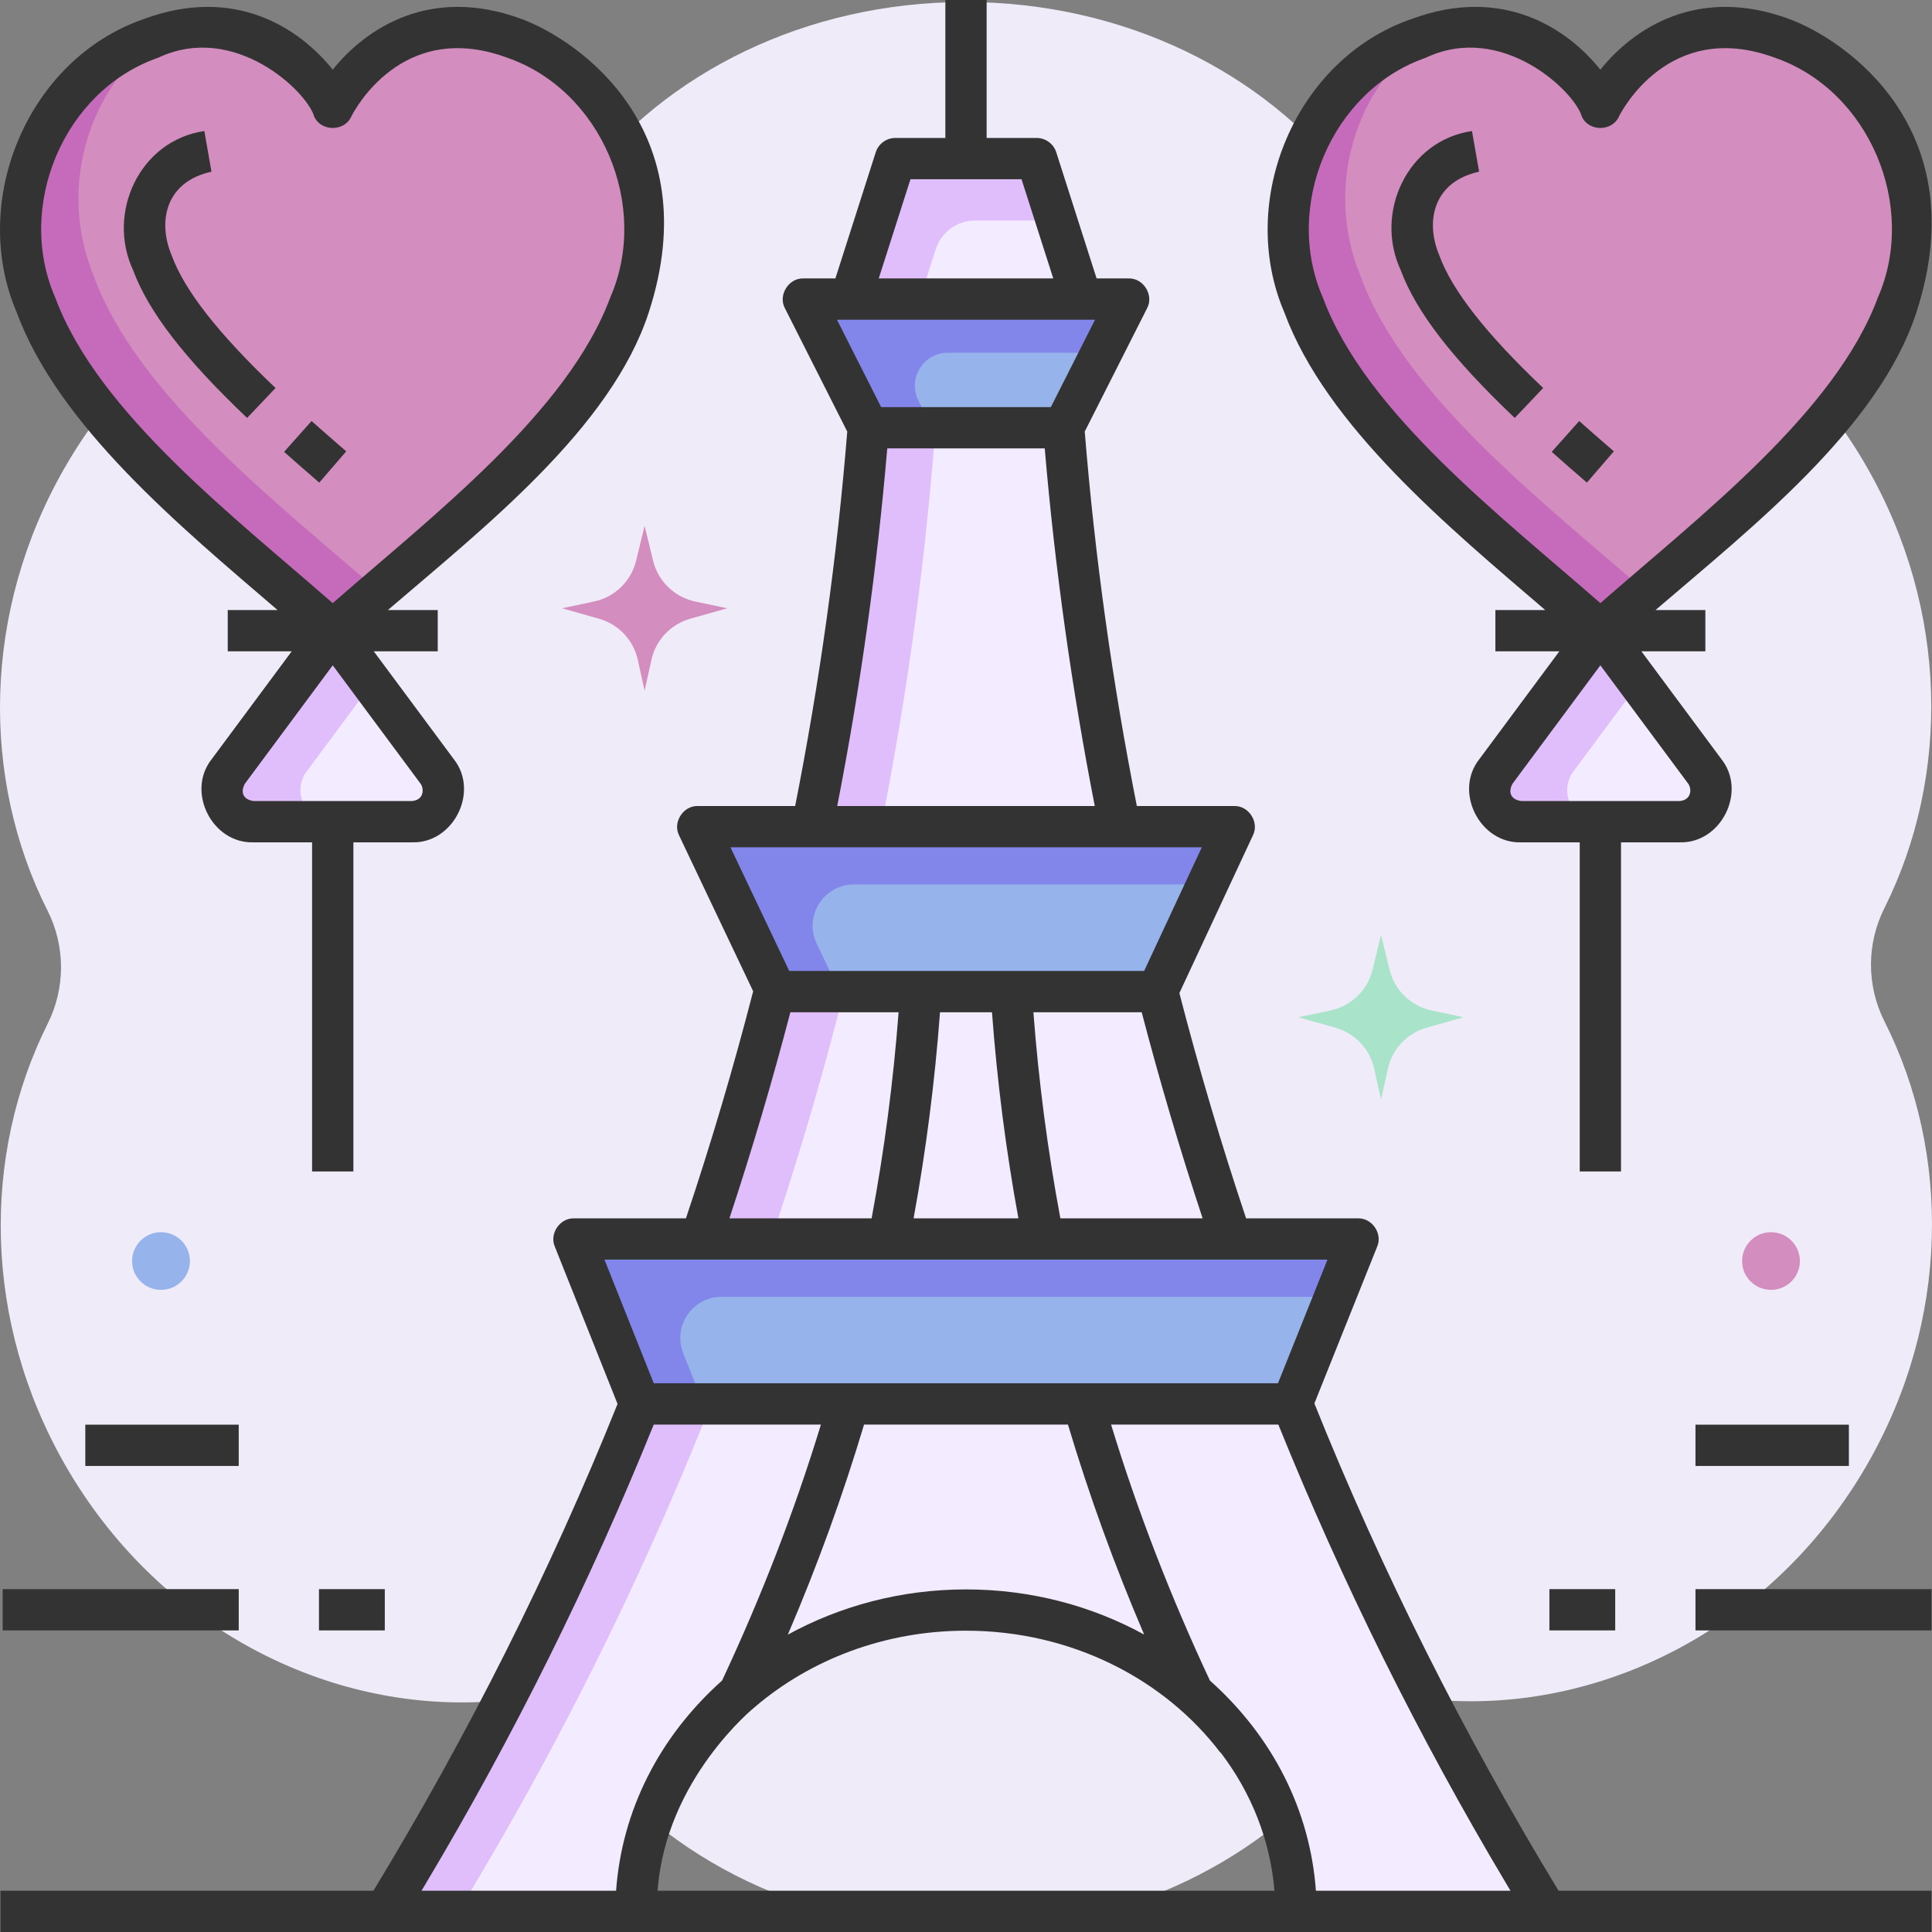 <svg id="Layer_1" enable-background="new 0 0 468 468" height="512" viewBox="0 0 468 468" width="512" xmlns="http://www.w3.org/2000/svg"><rect x="0" y="0" width="468" height="468" fill="#808080" stroke="none"/><g><g><path d="m456.475 247.395c-4.333-8.59-4.341-18.755-.034-27.358 15.98-31.924 15.654-72.305-4.287-107.017-21.874-38.076-61.426-59.018-100.407-57.31-9.922.435-19.497-4.073-25.505-11.965-19.843-26.067-53.825-43.255-92.418-43.255-38.682 0-72.73 17.267-92.553 43.435-6.003 7.924-15.591 12.453-25.538 12.052-38.87-1.569-78.253 19.363-100.062 57.326-20 34.815-20.27 75.333-4.145 107.301 4.333 8.59 4.341 18.755.034 27.358-15.98 31.924-15.654 72.305 4.287 107.017 21.874 38.076 61.426 59.018 100.407 57.31 9.922-.435 19.497 4.073 25.505 11.965 19.843 26.067 53.825 43.255 92.418 43.255 38.682 0 72.73-17.267 92.553-43.435 6.003-7.924 15.591-12.453 25.538-12.052 38.87 1.569 78.253-19.363 100.062-57.326 20-34.814 20.27-75.332 4.145-107.301z" fill="#f0ebf8"/><g><path d="m346.794 244.775 7.747 1.638-8.959 2.536c-4.718 1.336-8.321 5.148-9.38 9.927l-1.661 7.495-1.661-7.495c-1.059-4.779-4.662-8.592-9.38-9.927l-8.959-2.536 7.747-1.638c5.016-1.061 8.977-4.897 10.19-9.868l2.063-8.452 2.063 8.452c1.213 4.971 5.175 8.808 10.19 9.868z" fill="#a9e3ca"/><path d="m168.4 145.708 7.747 1.638-8.959 2.536c-4.718 1.336-8.321 5.148-9.38 9.927l-1.661 7.495-1.661-7.495c-1.059-4.779-4.662-8.592-9.38-9.927l-8.959-2.536 7.747-1.638c5.016-1.061 8.977-4.897 10.19-9.868l2.063-8.452 2.063 8.452c1.213 4.971 5.175 8.808 10.19 9.868z" fill="#d38dbf"/></g><g><ellipse cx="39" cy="305.469" fill="#96b3eb" rx="7" ry="6.985"/><ellipse cx="429" cy="305.469" fill="#d38dbf" rx="7" ry="6.985"/></g></g><g><g><g><path d="m234 390.011c44.029 0 79.738 32.646 79.952 72.989h60.744l-5.524-9.26c-71.959-120.625-111.218-257.905-113.909-398.309h-42.526c-2.691 140.404-41.95 277.684-113.908 398.308l-5.524 9.261h60.744c.213-40.343 35.922-72.989 79.951-72.989z" fill="#f3ebff"/><g><path d="m369.171 453.74c-71.958-120.625-111.217-257.905-113.908-398.309h-42.526c-2.691 140.404-41.95 277.684-113.908 398.308l-5.524 9.261h60.744c.11-20.818 9.688-39.571 24.968-52.862l2.232-4.853c25.867-56.229 40.311-117.027 42.494-178.874h20.515c2.184 61.847 16.627 122.646 42.494 178.874l2.232 4.853c15.28 13.291 24.858 32.044 24.968 52.862h60.744z" fill="#f3ebff"/><path d="m114.829 456.74c71.958-120.625 111.217-257.904 113.908-398.308h26.607c-.023-1-.063-1.999-.082-3h-42.525c-2.691 140.404-41.95 277.684-113.908 398.308l-5.524 9.26h17.79z" fill="#e0befb"/></g><g><g><path d="m261.987 72.446h-55.973l10.884-34.03h34.206z" fill="#f3ebff"/><path d="m236.198 53.416h19.702l-4.797-15h-34.206l-10.884 34.03h16.797l3.862-12.076c1.326-4.143 5.176-6.954 9.526-6.954z" fill="#e0befb"/></g></g></g><g><g><path d="m312.955 340.079h-157.977l-15.932-39.951h189.909z" fill="#96b3eb"/><path d="m174.799 314.128h148.549l5.607-14h-189.91l15.933 39.951h15.417l-4.884-12.247c-2.619-6.567 2.218-13.704 9.288-13.704z" fill="#8286ea"/></g><g><path d="m280.337 240.201h-92.316l-18.99-39.951h129.938z" fill="#96b3eb"/><path d="m206.857 214.25h85.583l6.529-14h-129.938l18.99 39.951h15.345l-5.541-11.659c-3.154-6.635 1.685-14.292 9.032-14.292z" fill="#8286ea"/></g><g><path d="m257.628 103.616h-47.256l-15.76-31.17h78.776z" fill="#96b3eb"/><path d="m229.621 85.446h37.193l6.573-13h-78.776l15.76 31.17h15.427l-3.317-6.56c-2.689-5.322 1.178-11.61 7.14-11.61z" fill="#8286ea"/></g></g><path d="m377.535 458c-22.905-37.733-42.778-77.255-59.146-118.04l15.207-37.973c1.366-3.147-1.213-6.957-4.642-6.859h-27.103c-6.028-17.996-11.419-36.199-16.163-54.573l17.812-38.192c1.594-3.168-.987-7.218-4.531-7.113h-23.584c-5.912-29.931-10.152-60.215-12.623-90.707l15.088-29.841c1.727-3.173-.85-7.365-4.462-7.256h-7.751l-9.772-30.552c-.663-2.071-2.588-3.477-4.763-3.477h-12.102v-33.417h-10v33.417h-12.103c-2.175 0-4.1 1.406-4.763 3.477l-9.772 30.552h-7.751c-3.612-.109-6.189 4.083-4.462 7.256l15.088 29.841c-2.471 30.492-6.711 60.776-12.623 90.707h-23.584c-3.56-.106-6.139 3.977-4.516 7.146l17.93 37.723c-4.771 18.523-10.208 36.87-16.285 55.009h-27.114c-3.427-.098-6.004 3.706-4.645 6.852l15.194 38.1c-16.368 40.742-36.248 80.221-59.13 117.92h-90.352v10h467.775v-10zm-12.658-1.699 1.014 1.699h-47.131c-1.404-19.386-10.396-37.277-25.676-50.914-9.445-20.164-17.508-40.923-23.944-62.007h40.519c15.502 38.33 33.93 75.537 55.218 111.222zm-130.877-61.29c25.489 0 48.085 11.725 61.64 29.563v-.107c7.553 9.886 12.057 21.37 13.084 33.533h-149.428c1.944-27.12 23.544-44.493 23.544-44.493 13.413-11.46 31.417-18.496 51.16-18.496zm-43.165.963c7.149-16.679 13.314-33.656 18.47-50.895h49.39c5.153 17.229 11.314 34.197 18.458 50.867-12.662-6.938-27.418-10.935-43.153-10.935-15.746 0-30.5 4.013-43.165 10.963zm100.485-100.846h-34.457c-3.077-16.458-5.26-33.111-6.537-49.927h26.236c4.384 16.794 9.312 33.444 14.758 49.927zm-70.772-251.711h26.904l7.686 24.029h-42.275zm-17.805 34.029h62.514l-10.704 21.17h-41.105zm12.184 31.17h38.146c2.479 29.111 6.54 58.031 12.12 86.634h-62.383c5.578-28.604 9.638-57.523 12.117-86.634zm-37.983 96.634h114.176l-13.969 29.951h-85.971zm69.751 89.878h-25.391c3.011-16.463 5.151-33.115 6.401-49.927h12.589c1.25 16.812 3.39 33.464 6.401 49.927zm-55.239-49.927h26.216c-1.277 16.816-3.46 33.469-6.537 49.927h-34.445c5.448-16.483 10.379-33.132 14.766-49.927zm-45.033 59.927h175.143l-11.994 29.951h-151.206zm-43.3 151.173c21.29-35.688 39.732-72.892 55.24-111.222h40.496c-6.435 21.084-14.498 41.844-23.943 62.008-15.28 13.636-24.271 31.527-25.676 50.913h-47.131z" fill="#333"/></g><g><g><g><g><path d="m8.71 73.895c11.044 30.273 48.191 57.727 71.864 78.878 23.675-21.152 60.818-48.602 71.864-78.878 10.434-25.509-1.867-54.951-27.814-64.585-30.27-11.237-44.05 16.73-44.05 16.73s-13.781-27.967-44.051-16.729c-25.946 9.633-38.248 39.076-27.813 64.584z" fill="#d38dbf"/><path d="m22.71 66.896c-8.744-21.375-1.516-45.506 16.32-58.436-.823.255-1.657.535-2.506.85-25.947 9.634-38.249 39.077-27.814 64.586 11.044 30.273 48.191 57.727 71.864 78.877 3.438-3.072 7.165-6.28 11.05-9.607-23.699-20.777-58.318-47.225-68.914-76.27z" fill="#c66bbb"/></g></g><g><g><path d="m55.291 186.851 25.282-34.078 25.282 34.078c3.738 5.039.146 12.191-6.124 12.191h-38.316c-6.27 0-9.862-7.152-6.124-12.191z" fill="#f3ebff"/><path d="m74.291 186.851 15.782-21.273-9.5-12.805-25.282 34.078c-3.738 5.039-.146 12.191 6.124 12.191h19c-6.27 0-9.862-7.152-6.124-12.191z" fill="#e0befb"/></g></g><g fill="#333"><g><path d="m59.86 101.237c-15.106-14.345-23.882-25.711-27.599-35.748-6.519-13.92 1.564-31.468 17.239-33.746l1.729 9.85c-10.872 2.338-13.212 11.739-9.637 20.291 3.086 8.458 11.314 18.959 25.156 32.103z"/><path d="m77.334 116.903c-3.282-2.83-5.988-5.196-8.516-7.448l6.654-7.467c2.486 2.215 5.153 4.547 8.394 7.341z"/></g><path d="m126.402 4.623c-22.029-8.176-37.706 2.147-45.801 12.256-8.094-10.109-23.767-20.433-45.8-12.256-28.038 9.689-42.374 43.982-30.744 71.076 10.173 27.554 39.828 52.037 63.183 72.074h-12.071v10h15.495l-19.367 26.099c-6.275 7.877.074 20.513 10.142 20.17h14.161v79.727h10.002v-79.727h14.162c10.069.343 16.416-12.294 10.142-20.17l-19.367-26.099h15.496v-10h-12.073c23.353-20.035 54.092-44.146 63.184-72.074 14.461-44.419-17.138-66.025-30.744-71.076zm-26.638 189.419h-38.326c-2.455-.345-3.3-2.031-2.109-4.212l21.271-28.666 21.272 28.666c.877 1.181.9 3.96-2.108 4.212zm48.088-122.04c-10.294 27.876-43.269 53.088-67.251 74.098-23.919-20.948-56.861-46.168-67.181-73.918-9.735-22.106 1.95-50.227 24.862-58.184 18.407-8.734 36.089 8.097 37.832 14.252 1.66 3.664 7.313 3.664 8.973 0 .482-.977 12.085-23.811 37.833-14.252 22.839 7.934 34.553 35.927 24.932 58.004z"/></g></g><g><g><g><path d="m315.563 73.895c11.044 30.273 48.191 57.727 71.864 78.878 23.675-21.152 60.818-48.602 71.864-78.878 10.434-25.509-1.867-54.951-27.814-64.585-30.27-11.238-44.05 16.729-44.05 16.729s-13.78-27.968-44.05-16.729c-25.947 9.634-38.249 39.077-27.814 64.585z" fill="#d38dbf"/><path d="m329.563 66.896c-8.743-21.375-1.516-45.505 16.32-58.435-.823.255-1.657.535-2.506.85-25.947 9.633-38.248 39.076-27.814 64.585 11.044 30.273 48.191 57.727 71.864 78.877 3.438-3.072 7.165-6.28 11.05-9.607-23.699-20.777-58.318-47.225-68.914-76.27z" fill="#c66bbb"/></g></g><g><g><path d="m362.144 186.851 25.282-34.078 25.282 34.078c3.738 5.039.146 12.191-6.124 12.191h-38.317c-6.269 0-9.861-7.152-6.123-12.191z" fill="#f3ebff"/><path d="m381.144 186.851 15.782-21.273-9.5-12.805-25.282 34.078c-3.738 5.039-.146 12.191 6.124 12.191h19c-6.27 0-9.862-7.152-6.124-12.191z" fill="#e0befb"/></g></g><g fill="#333"><g><path d="m366.926 101.237c-15.106-14.345-23.882-25.711-27.599-35.748-6.519-13.92 1.564-31.468 17.239-33.746l1.729 9.85c-10.872 2.338-13.212 11.739-9.637 20.291 3.086 8.458 11.314 18.959 25.156 32.103z"/><path d="m384.401 116.903c-3.282-2.83-5.988-5.196-8.516-7.448l6.654-7.467c2.486 2.215 5.153 4.547 8.394 7.341z"/></g><path d="m433.468 4.623c-22.029-8.176-37.705 2.147-45.801 12.256-8.093-10.109-23.767-20.433-45.8-12.256-28.038 9.689-42.374 43.982-30.744 71.076 10.173 27.554 39.828 52.037 63.183 72.074h-12.071v10h15.495l-19.367 26.099c-6.275 7.877.074 20.513 10.142 20.17h14.161v79.727h10.002v-79.727h14.162c10.069.343 16.416-12.294 10.142-20.17l-19.367-26.099h15.495v-10h-12.072c23.353-20.035 54.092-44.146 63.184-72.074 14.462-44.419-17.137-66.025-30.744-71.076zm-26.637 189.419h-38.326c-2.455-.345-3.3-2.031-2.109-4.212l21.271-28.666 21.272 28.666c.877 1.181.9 3.96-2.108 4.212zm48.087-122.04c-10.294 27.876-43.269 53.088-67.251 74.098-23.919-20.949-56.861-46.168-67.181-73.918-9.735-22.106 1.95-50.227 24.862-58.184 18.407-8.734 36.089 8.097 37.832 14.252 1.66 3.664 7.313 3.664 8.973 0 .482-.977 12.085-23.811 37.833-14.252 22.84 7.934 34.554 35.927 24.932 58.004z"/></g></g></g><g><g><g><g fill="#333"><path d="m.645 384.944h57.183v10h-57.183z"/><path d="m77.267 384.944h15.945v10h-15.945z"/></g></g><path d="m20.666 345.107h37.161v10h-37.161z" fill="#333"/></g><g><g><g fill="#333"><path d="m410.705 384.944h57.184v10h-57.184z"/><path d="m375.321 384.944h15.944v10h-15.944z"/></g></g><path d="m410.705 345.107h37.161v10h-37.161z" fill="#333"/></g></g></g></g></svg>